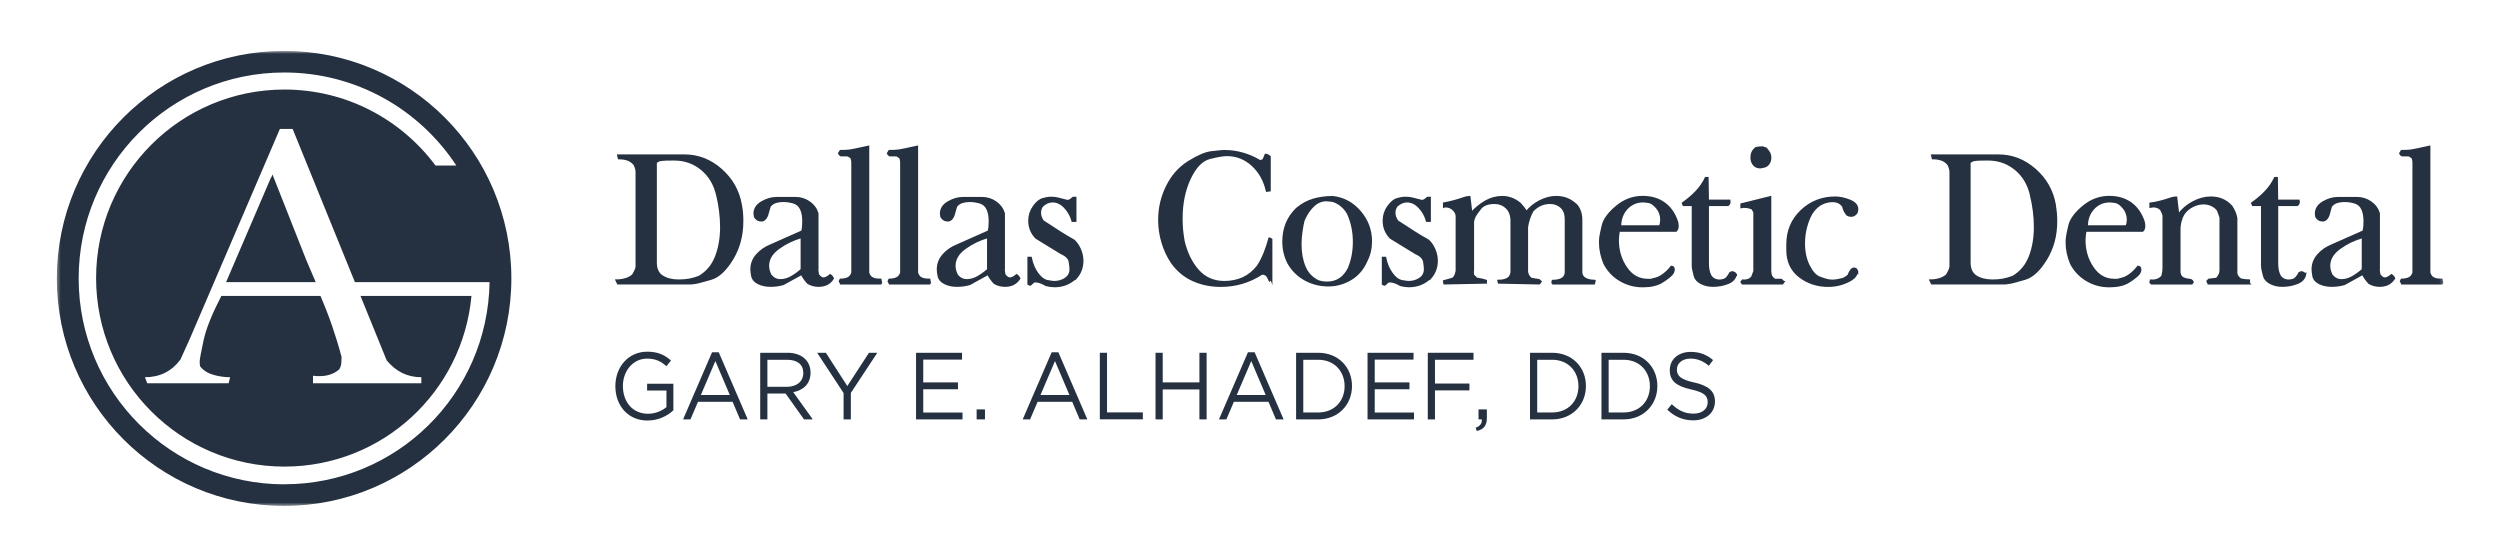 <svg xmlns="http://www.w3.org/2000/svg" width="719" height="161" viewBox="0 0 719 161" fill="none"><mask id="mask0_38_9" style="mask-type:luminance" maskUnits="userSpaceOnUse" x="16" y="14" width="687" height="132"><path d="M702.756 14.636H16.341V145.503H702.756V14.636z" fill="#fff"/></mask><g mask="url(#mask0_38_9)"><path d="M213.076 58.896C213.213 59.541 213.33 60.283 213.408 61.142 213.486 62.002 213.505 62.842 213.505 63.623 213.505 67.725 212.53 71.358 210.598 74.522 208.667 77.686 206.618 79.6 204.471 80.206 202.325 80.811 201.018 81.183 200.549 81.28 200.082 81.378 199.496 81.456 198.774 81.534H177.721L177.292 80.636C178.19 80.636 179.048 80.519 179.907 80.264 180.746 80.03 181.448 79.64 182.033 79.112 182.248 78.78 182.463 78.389 182.658 77.979 182.853 77.569 182.99 77.178 183.067 76.788V49.54C183.067 49.208 183.029 48.857 182.931 48.525 182.833 48.193 182.697 47.782 182.482 47.333 181.916 46.65 181.272 46.181 180.551 45.927 179.828 45.673 178.97 45.536 177.975 45.536L177.761 44.696H196.94c3.863.0 7.356 1.367 10.439 4.082C210.461 51.493 212.374 54.873 213.096 58.896H213.076zM206.247 56.142C205.526 53.017 204.062 50.536 201.818 48.681 199.574 46.825 196.94 45.888 193.896 45.888 193.174 45.888 192.472 45.888 191.77 45.907 191.067 45.927 190.345 45.985 189.604 46.103L188.628 46.669V75.518C188.628 77.354 189.233 78.682 190.463 79.464 191.672 80.245 193.253 80.655 195.184 80.655 196.335 80.655 197.35 80.577 198.267 80.401 199.184 80.225 200.12 79.952 201.096 79.581 203.32 78.272 204.92 76.358 205.896 73.858 206.872 71.358 207.379 68.506 207.379 65.322 207.379 63.818 207.281 62.295 207.086 60.732 206.891 59.17 206.618 57.646 206.247 56.142z" fill="#253140" stroke="#253140" stroke-width=".567" stroke-miterlimit="10"/><path d="M239.552 80.089C238.655 81.515 237.27 82.218 235.417 82.218 234.343 82.218 233.348 81.964 232.412 81.437 231.689 80.694 231.065 79.816 230.538 78.8L225.271 81.71C224.119 82.042 222.909 82.218 221.621 82.218 220.256 82.218 219.085 81.964 218.07 81.456 217.075 80.948 216.49 80.265 216.314 79.425 216.139 78.585 216.08 77.94 216.08 77.491 216.08 75.909 216.607 74.522 217.661 73.331 218.714 72.12 220.06 71.182 221.719 70.518L230.734 66.514C230.851 65.948 230.909 65.498 230.948 65.127 230.987 64.776 231.006 64.248 231.006 63.584 231.006 62.197 230.792 61.025 230.343 60.088 229.894 59.15 229.192 58.545 228.216 58.252 227.241 57.978 226.285 57.822 225.309 57.822 224.49 57.822 223.728 57.939 223.046 58.154 222.363 58.369 221.817 58.779 221.387 59.326 221.134 60.224 220.88 61.103 220.626 61.963 220.236 62.94 219.671 63.428 218.968 63.428 218.636 63.428 218.324 63.369 218.032 63.233 217.719 63.096 217.407 62.803 217.095 62.315 217.017 61.865 216.978 61.572 216.978 61.416 216.978 60.068 217.68 58.974 219.085 58.154 220.49 57.334 221.895 56.924 223.299 56.924H228.86C230.265 56.924 231.553 57.334 232.724 58.135 233.894 58.935 234.694 60.01 235.123 61.358v15.782C235.046 77.589 235.123 78.214 235.28 78.995 235.572 79.366 235.826 79.64 236.08 79.816 236.333 79.991 236.587 80.069 236.841 80.069 237.348 80.069 237.992 79.757 238.772 79.112 239.202 79.425 239.455 79.757 239.533 80.069L239.552 80.089zM230.538 77.511V68.194C228.216 68.838 226.031 69.874 223.982 71.338 221.934 72.803 220.919 74.503 220.919 76.456 220.919 77.315 221.153 78.214 221.621 79.151 222.383 80.089 223.319 80.558 224.47 80.558 225.465 80.558 226.48 80.284 227.514 79.718 228.528 79.151 229.543 78.429 230.558 77.53L230.538 77.511z" fill="#253140" stroke="#253140" stroke-width=".567" stroke-miterlimit="10"/><path d="M253.483 81.554H241.835L241.504 80.871 241.718 80.421C242.538 80.421 243.24 80.284 243.845 80.011 244.431 79.738 244.86 79.21 245.113 78.468V46.767C245.152 46.611 245.074 46.161 244.898 45.419 244.431 45.009 244.04 44.775 243.708 44.697H241.835C241.582 44.579 241.406 44.384 241.289 44.111L241.718 43.407C242.83 43.407 243.728 43.368 244.431 43.271 245.132 43.173 246.889 42.802 249.718 42.177V78.351C249.757 78.605 249.835 78.839 249.952 79.054 250.069 79.269 250.226 79.484 250.401 79.698 250.791 79.992 251.201 80.187 251.63 80.284 252.059 80.382 252.605 80.421 253.249 80.421L253.465 81.554H253.483z" fill="#253140" stroke="#253140" stroke-width=".567" stroke-miterlimit="10"/><path d="M267.532 81.554H255.884L255.552 80.871 255.767 80.421C256.587 80.421 257.288 80.284 257.894 80.011 258.479 79.738 258.908 79.21 259.162 78.468V46.767C259.201 46.611 259.123 46.161 258.948 45.419 258.479 45.009 258.089 44.775 257.757 44.697H255.884C255.63 44.579 255.455 44.384 255.338 44.111L255.767 43.407C256.879 43.407 257.777 43.368 258.479 43.271 259.181 43.173 260.938 42.802 263.766 42.177V78.351C263.806 78.605 263.883 78.839 264.001 79.054 264.118 79.269 264.274 79.484 264.449 79.698 264.84 79.992 265.249 80.187 265.679 80.284 266.108 80.382 266.654 80.421 267.299 80.421L267.513 81.554H267.532z" fill="#253140" stroke="#253140" stroke-width=".567" stroke-miterlimit="10"/><path d="M293.17 80.089C292.273 81.515 290.888 82.218 289.034 82.218 287.961 82.218 286.966 81.964 286.029 81.437 285.307 80.694 284.683 79.816 284.156 78.8L278.888 81.71C277.737 82.042 276.527 82.218 275.239 82.218 273.874 82.218 272.703 81.964 271.688 81.456 270.693 80.948 270.107 80.265 269.932 79.425 269.756 78.585 269.698 77.94 269.698 77.491 269.698 75.909 270.224 74.522 271.279 73.331 272.332 72.12 273.678 71.182 275.336 70.518L284.351 66.514C284.468 65.948 284.527 65.498 284.566 65.127 284.604 64.776 284.624 64.248 284.624 63.584 284.624 62.197 284.41 61.025 283.961 60.088 283.512 59.15 282.809 58.545 281.834 58.252 280.859 57.978 279.902 57.822 278.927 57.822 278.108 57.822 277.346 57.939 276.664 58.154 275.981 58.369 275.435 58.779 275.005 59.326 274.752 60.224 274.498 61.103 274.244 61.963 273.854 62.94 273.288 63.428 272.586 63.428 272.254 63.428 271.942 63.369 271.649 63.233 271.337 63.096 271.025 62.803 270.713 62.315 270.635 61.865 270.596 61.572 270.596 61.416 270.596 60.068 271.298 58.974 272.703 58.154 274.107 57.334 275.513 56.924 276.917 56.924H282.478C283.883 56.924 285.17 57.334 286.342 58.135 287.512 58.935 288.312 60.01 288.741 61.358v15.782C288.663 77.589 288.741 78.214 288.898 78.995 289.19 79.366 289.444 79.64 289.698 79.816 289.951 79.991 290.205 80.069 290.458 80.069 290.965 80.069 291.609 79.757 292.39 79.112 292.82 79.425 293.072 79.757 293.151 80.069L293.17 80.089zM284.156 77.511V68.194C281.834 68.838 279.649 69.874 277.6 71.338 275.551 72.803 274.537 74.503 274.537 76.456 274.537 77.315 274.771 78.214 275.239 79.151 276 80.089 276.937 80.558 278.088 80.558 279.083 80.558 280.098 80.284 281.131 79.718 282.146 79.151 283.161 78.429 284.175 77.53L284.156 77.511z" fill="#253140" stroke="#253140" stroke-width=".567" stroke-miterlimit="10"/><path d="M309.287 80.031C307.609 81.574 305.599 82.336 303.277 82.336 302.497 82.336 301.677 82.218 300.857 82.004 300.292 81.671 299.745 81.398 299.238 81.222 298.731 81.027 298.243 80.949 297.735 80.949 297.56 80.988 297.404 81.007 297.306 81.007 296.955 81.3 296.605 81.613 296.292 81.906 296.214 81.906 296.039 81.828 295.765 81.691V74.112H296.468C296.819 75.89 297.463 77.413 298.38 78.663 299.296 79.913 300.233 80.617 301.228 80.812 302.204 80.988 302.848 81.085 303.141 81.085 304.39 81.085 305.502 80.773 306.438 80.128 307.394 79.484 307.863 78.585 307.863 77.374 307.863 77.042 307.784 76.359 307.648 75.363 307.511 74.347 306.731 73.526 305.345 72.901L305.131 72.784 297.989 68.409C296.663 67.022 295.999 65.382 295.999 63.487 295.999 61.983 296.428 60.635 297.287 59.424 298.146 58.213 299.043 57.471 299.941 57.237 300.857 57.002 301.463 56.865 301.794 56.865H302.555C303.16 56.865 303.784 56.944 304.428 57.119 305.073 57.295 305.911 57.51 306.945 57.764 307.277 57.764 307.55 57.686 307.804 57.529L308.662 56.865H309.306v6.68H308.447C308.018 62.022 307.277 60.713 306.223 59.6 305.17 58.487 303.999 57.94 302.711 57.94 301.677 57.94 300.682 58.369 299.765 59.229 299.336 59.795 299.121 60.44 299.121 61.202 299.121 62.022 299.413 62.823 299.979 63.624 301.774 64.776 303.316 65.792 304.624 66.632 305.931 67.472 307.355 68.331 308.896 69.19 309.657 69.933 310.242 70.831 310.672 71.866 311.101 72.901 311.316 73.937 311.316 74.991 311.316 76.984 310.653 78.683 309.326 80.109L309.287 80.031z" fill="#253140" stroke="#253140" stroke-width=".567" stroke-miterlimit="10"/><path d="M365.636 80.265 365.149 80.655S365.012 80.362 364.817 79.991C364.641 79.62 364.426 79.308 364.173 79.034 363.744 78.819 363.334 78.702 362.944 78.702 359.354 81.066 355.412 82.237 351.081 82.237 348.213 82.237 345.578 81.691 343.159 80.616 340.74 79.542 338.691 77.843 337.013 75.518 335.823 73.721 334.925 71.788 334.301 69.698 333.676 67.608 333.364 65.459 333.364 63.252 333.364 59.814 334.125 56.592 335.628 53.564 337.13 50.537 339.218 48.193 341.891 46.532S346.73 43.954 348.388 43.759C350.046 43.563 351.061 43.466 351.393 43.446 351.724 43.446 352.018 43.427 352.232 43.427 353.988 43.427 355.705 43.661 357.383 44.15 359.061 44.618 360.681 45.321 362.222 46.239 362.436 46.318 362.748 46.279 363.197 46.122 363.334 45.927 363.49 45.693 363.627 45.361 363.763 45.048 363.9 44.755 363.997 44.481 364.251 44.481 364.485 44.56 364.7 44.716 364.915 44.872 365.071 44.97 365.188 45.048V54.775L364.329 54.892C363.646 51.884 362.261 49.404 360.173 47.489S355.627 44.618 352.837 44.618C351.803 44.618 350.163 44.892 347.92 45.458 345.676 46.025 343.783 47.978 342.203 51.318 340.623 54.658 339.842 58.525 339.842 62.881 339.842 64.033 339.881 65.108 339.979 66.065 340.077 67.041 340.213 68.135 340.428 69.366 341.247 72.803 342.632 75.616 344.583 77.804 346.535 79.991 349.051 81.085 352.135 81.085 354.105 81.085 355.881 80.714 357.481 79.991 359.08 79.269 360.486 78.136 361.695 76.612 362.456 75.46 363.1 74.19 363.646 72.842 364.192 71.475 364.68 70.049 365.071 68.565 365.149 68.565 365.246 68.604 365.363 68.682 365.48 68.76 365.578 68.819 365.656 68.858V80.323L365.636 80.265z" fill="#253140" stroke="#253140" stroke-width=".567" stroke-miterlimit="10"/><path d="M392.971 75.089C391.976 77.374 390.474 79.113 388.483 80.304 386.493 81.495 384.347 82.101 382.006 82.101 379.664 82.101 377.44 81.554 375.391 80.441 373.342 79.327 371.723 77.745 370.514 75.636 369.537 73.722 369.07 71.671 369.07 69.464c0-3.789 1.287-6.934 3.863-9.434C374.396 58.799 375.977 57.92 377.693 57.412 379.391 56.904 381.284 56.65 383.352 56.65 386.474 57.022 389.069 58.447 391.176 60.928 393.283 63.409 394.317 66.221 394.317 69.405 394.317 71.456 393.869 73.35 392.971 75.089zM387.859 77.276C388.854 74.952 389.362 72.393 389.362 69.581 389.362 66.631 388.796 63.897 387.645 61.377 387.079 60.362 386.338 59.541 385.44 58.877 384.542 58.233 383.723 57.842 382.962 57.744 382.201 57.647 381.713 57.608 381.459 57.608 380.035 57.608 378.748 58.174 377.616 59.287 376.484 60.401 375.586 61.807 374.903 63.448 374.689 64.307 374.494 65.362 374.318 66.612 374.142 67.862 374.045 69.053 374.045 70.186 374.045 72.706 374.435 74.894 375.235 76.769 376.015 78.644 377.323 80.011 379.157 80.871 379.937 81.124 380.777 81.261 381.674 81.261 384.425 81.261 386.493 79.933 387.859 77.276z" fill="#253140" stroke="#253140" stroke-width=".567" stroke-miterlimit="10"/><path d="M411.216 80.031C409.538 81.574 407.528 82.336 405.206 82.336 404.425 82.336 403.606 82.218 402.786 82.004 402.22 81.671 401.674 81.398 401.167 81.222 400.66 81.027 400.172 80.949 399.665 80.949 399.489 80.988 399.333 81.007 399.235 81.007 398.884 81.3 398.533 81.613 398.221 81.906 398.143 81.906 397.967 81.828 397.694 81.691V74.112H398.397C398.747 75.89 399.392 77.413 400.308 78.663 401.225 79.913 402.162 80.617 403.157 80.812 404.133 80.988 404.776 81.085 405.07 81.085 406.318 81.085 407.43 80.773 408.367 80.128 409.323 79.484 409.791 78.585 409.791 77.374 409.791 77.042 409.713 76.359 409.576 75.363 409.44 74.347 408.659 73.526 407.274 72.901L407.06 72.784 399.918 68.409C398.592 67.022 397.928 65.382 397.928 63.487 397.928 61.983 398.358 60.635 399.216 59.424S400.972 57.471 401.869 57.237C402.786 57.002 403.392 56.865 403.723 56.865H404.484C405.089 56.865 405.713 56.944 406.357 57.119 407.001 57.295 407.84 57.51 408.874 57.764 409.206 57.764 409.479 57.686 409.733 57.529L410.591 56.865H411.235v6.68H410.376C409.947 62.022 409.206 60.713 408.152 59.6 407.098 58.487 405.928 57.94 404.64 57.94 403.606 57.94 402.611 58.369 401.694 59.229 401.265 59.795 401.05 60.44 401.05 61.202 401.05 62.022 401.343 62.823 401.908 63.624 403.704 64.776 405.245 65.792 406.552 66.632 407.86 67.472 409.284 68.331 410.825 69.19 411.586 69.933 412.172 70.831 412.601 71.866 413.03 72.901 413.244 73.937 413.244 74.991 413.244 76.984 412.581 78.683 411.254 80.109L411.216 80.031z" fill="#253140" stroke="#253140" stroke-width=".567" stroke-miterlimit="10"/><path d="M458.648 80.773 458.433 81.554H446.667L446.453 81.32 446.55 80.753C447.546 80.753 448.404 80.597 449.068 80.265 449.751 79.933 450.16 79.367 450.297 78.527V63.038C450.297 61.533 449.868 60.362 449.009 59.58 448.15 58.779 447.078 58.389 445.789 58.389 443.858 58.389 442.199 59.131 440.795 60.596 440.405 61.24 440.054 62.002 439.78 62.862 439.488 63.741 439.292 64.561 439.194 65.362V77.452C439.097 78.468 439.448 79.367 440.268 80.128 441.029 80.284 441.79 80.421 442.57 80.519 442.746 80.675 442.921 80.812 443.116 80.968L442.687 81.534 431.039 81.3 430.922 80.734C431.956 80.734 432.815 80.558 433.497 80.206 434.18 79.855 434.571 79.21 434.688 78.312V62.979C434.551 61.514 434.024 60.381 433.107 59.58 432.19 58.779 431.117 58.389 429.848 58.389 427.936 58.389 426.571 58.897 425.751 59.932 424.931 60.967 424.405 61.709 424.171 62.178 423.936 62.647 423.761 63.155 423.664 63.721V77.687C423.585 77.98 423.585 78.448 423.664 79.093L424.659 80.109C425.108 80.187 425.556 80.265 426.044 80.363S426.961 80.578 427.371 80.734V81.3L415.391 81.534 415.274 80.851 417.83 80.128C418.22 79.835 418.493 79.406 418.688 78.859 418.884 78.312 418.961 77.784 418.922 77.257V62.764C419.039 61.865 418.766 61.084 418.122 60.401 417.478 59.736 416.698 59.385 415.82 59.385 415.566 59.385 415.391 59.385 415.274 59.444V58.486C416.211 58.33 417.225 58.096 418.356 57.783 419.488 57.471 420.346 57.197 420.971 56.963 421.575 56.748 422.141 56.631 422.629 56.631L423.176 61.24C424.444 59.834 425.829 58.721 427.332 57.881 428.834 57.041 430.414 56.631 432.034 56.631 433.907 56.631 435.624 57.276 437.166 58.565 437.458 58.877 437.77 59.248 438.141 59.697 438.512 60.147 438.765 60.596 438.96 61.006 439.994 59.697 441.302 58.643 442.863 57.842 444.424 57.041 445.985 56.631 447.565 56.631 448.716 56.631 449.77 56.826 450.726 57.217 451.701 57.608 452.599 58.233 453.457 59.053 454.355 60.186 454.804 61.572 454.804 63.233V77.57C454.686 78.741 455.018 79.562 455.741 80.031 456.462 80.499 457.438 80.734 458.608 80.734L458.648 80.773z" fill="#253140" stroke="#253140" stroke-width=".567" stroke-miterlimit="10"/><path d="M482.354 63.799C482.471 64.209 482.51 64.6 482.51 64.971 482.51 65.616 482.354 66.085 482.022 66.377H465.594C465.418 67.393 465.32 68.311 465.32 69.092 465.32 72.042 466.101 74.679 467.681 76.984 469.262 79.308 471.31 80.46 473.867 80.46H474.783C475.213 80.343 475.74 80.206 476.344 80.05 476.949 79.894 477.652 79.523 478.471 78.917 479.291 78.312 480.012 77.57 480.695 76.691 480.989 76.691 481.203 76.847 481.34 77.14 481.476 77.745 481.301 78.351 480.793 78.917 480.286 79.484 479.369 80.206 478.003 81.066 476.637 81.925 474.803 82.355 472.462 82.355 470.12 82.355 467.993 81.788 466.023 80.636 464.053 79.503 462.51 77.882 461.398 75.772 461.009 74.796 460.697 73.819 460.482 72.843 460.267 71.866 460.15 70.85 460.15 69.815 460.15 69.327 460.169 68.819 460.228 68.272 460.286 67.725 460.52 66.592 460.931 64.854 461.34 63.116 462.667 61.299 464.911 59.424 467.155 57.549 469.652 56.611 472.403 56.611 474.842 56.611 476.91 57.217 478.608 58.428 480.306 59.639 481.554 61.416 482.335 63.741L482.354 63.799zM477.418 65.088C477.632 64.444 477.75 63.819 477.75 63.213 477.75 61.885 477.339 60.733 476.52 59.756 475.701 58.779 474.92 58.233 474.179 58.115 473.437 57.998 472.891 57.94 472.54 57.94 470.686 57.94 469.125 58.623 467.857 59.971 466.609 61.338 465.984 63.038 465.984 65.069h11.434V65.088z" fill="#253140" stroke="#253140" stroke-width=".567" stroke-miterlimit="10"/><path d="M499.271 78.8C499.056 80.03 498.276 80.909 496.91 81.437 495.544 81.964 494.139 82.218 492.676 82.218 491.349 82.218 490.178 81.945 489.183 81.398 488.188 80.851 487.583 80.167 487.388 79.366 487.193 78.566 487.056 77.96 486.959 77.569 486.861 77.179 486.822 76.769 486.822 76.358V58.975H484.188L483.974 58.428C485.437 57.392 486.724 56.299 487.836 55.127 488.949 53.955 489.866 52.646 490.569 51.162H491.115L491.212 57.685h6.185C497.495 58.291 497.359 58.721 496.968 58.975H491.212V75.811C491.212 77.159 491.427 78.292 491.876 79.171 492.324 80.05 493.125 80.558 494.276 80.675 495.173 80.675 495.837 80.519 496.266 80.226 496.695 79.933 497.144 79.347 497.612 78.487 497.905 78.331 498.119 78.253 498.256 78.253 498.588 78.331 498.919 78.507 499.271 78.819V78.8z" fill="#253140" stroke="#253140" stroke-width=".567" stroke-miterlimit="10"/><path d="M512.928 81.105 512.596 81.554H501.163L500.831 81.105 501.163 80.655C501.338 80.695 501.592 80.695 501.943 80.655 502.275 80.616 502.567 80.558 502.802 80.48 503.036 80.401 503.25 80.265 503.465 80.089 503.68 79.894 503.816 79.776 503.894 79.698 504.011 79.405 504.128 79.034 504.304 78.624 504.46 78.214 504.538 77.979 504.538 77.96V61.045L503.992 60.029C503.348 59.697 502.587 59.521 501.729 59.521 501.338 59.521 501.026 59.521 500.812 59.58v-.84L509.143 56.67V78.077C509.143 78.487 509.24 78.937 509.416 79.425 509.669 79.835 509.982 80.167 510.392 80.441H512.265C512.596 80.655 512.811 80.89 512.908 81.105H512.928zM507.816 42.724C508.714 43.466 509.162 44.345 509.162 45.361 509.162 46.005 508.987 46.552 508.655 47.04 508.323 47.529 507.874 47.841 507.309 47.958 506.762 48.095 506.392 48.154 506.216 48.154 505.435 48.154 504.811 47.88 504.363 47.333 503.914 46.786 503.699 46.103 503.699 45.282 503.699 44.15 504.128 43.251 504.987 42.587 505.201 42.509 505.533 42.45 505.963 42.411 506.392 42.372 506.704 42.352 506.879 42.352L507.855 42.685 507.816 42.724z" fill="#253140" stroke="#253140" stroke-width=".567" stroke-miterlimit="10"/><path d="M534.158 77.96C534.021 78.917 533.513 79.679 532.655 80.265 531.796 80.851 530.762 81.32 529.572 81.691 528.381 82.042 527.133 82.238 525.845 82.238 522.626 82.238 519.855 81.32 517.514 79.503 515.192 77.687 514.021 75.167 514.021 71.925V70.284c0-3.867 1.346-7.09 4.039-9.649C520.753 58.076 523.992 56.787 527.816 56.787 529.104 56.787 530.47 57.08 531.952 57.666 533.435 58.252 534.176 59.092 534.176 60.225 534.176 60.42 534.098 60.733 533.962 61.182 533.533 61.787 533.006 62.08 532.401 62.08 532.011 62.08 531.66 61.983 531.328 61.807 531.036 61.514 530.782 61.162 530.567 60.772 530.353 60.381 530.196 59.912 530.079 59.385 529.435 58.369 528.421 57.861 527.016 57.861 525.982 57.861 524.967 58.096 524.012 58.565 523.035 59.033 522.197 59.756 521.455 60.733 520.714 61.709 520.109 63.037 519.601 64.737 519.094 66.436 518.841 68.174 518.841 69.971 518.841 72.413 519.289 74.561 520.207 76.397 521.123 78.234 522.157 79.366 523.328 79.816 524.499 80.265 525.299 80.499 525.767 80.577 526.236 80.656 526.665 80.695 527.055 80.695 527.874 80.695 528.947 80.499 530.274 80.128 530.821 79.816 531.25 79.523 531.62 79.21 531.718 78.898 531.835 78.663 531.914 78.468 532.011 78.273 532.186 77.98 532.479 77.55 532.772 77.316 533.026 77.198 533.24 77.198 533.338 77.198 533.552 77.276 533.826 77.433L534.158 77.999V77.96z" fill="#253140" stroke="#253140" stroke-width=".567" stroke-miterlimit="10"/><path d="M590.936 58.896C591.073 59.541 591.19 60.283 591.268 61.142S591.385 62.842 591.385 63.623C591.385 67.725 590.41 71.358 588.478 74.522 586.546 77.686 584.498 79.6 582.351 80.206 580.205 80.831 578.898 81.183 578.429 81.28 577.961 81.378 577.376 81.456 576.654 81.534H555.601L555.172 80.636C556.069 80.636 556.927 80.519 557.786 80.264 558.625 80.03 559.328 79.64 559.913 79.112 560.127 78.78 560.342 78.389 560.538 77.979 560.732 77.569 560.869 77.178 560.947 76.788V49.54C560.947 49.208 560.908 48.857 560.81 48.525 560.713 48.193 560.576 47.782 560.361 47.333 559.795 46.65 559.152 46.181 558.43 45.927 557.708 45.673 556.85 45.536 555.855 45.536L555.64 44.696H574.82C578.683 44.696 582.176 46.064 585.278 48.779 588.38 51.493 590.273 54.873 590.995 58.896H590.936zM584.107 56.142C583.385 53.017 581.922 50.536 579.678 48.681 577.434 46.825 574.8 45.888 571.756 45.888 571.035 45.888 570.332 45.888 569.629 45.907 568.927 45.907 568.205 45.985 567.445 46.103L566.469 46.669V75.518C566.469 77.354 567.074 78.682 568.303 79.464 569.532 80.245 571.093 80.655 573.025 80.655 574.175 80.655 575.21 80.577 576.107 80.401 577.025 80.225 577.961 79.952 578.937 79.581 581.161 78.272 582.761 76.358 583.737 73.858 584.712 71.358 585.219 68.506 585.219 65.322 585.219 63.818 585.122 62.295 584.927 60.732 584.732 59.17 584.458 57.646 584.088 56.142H584.107z" fill="#253140" stroke="#253140" stroke-width=".567" stroke-miterlimit="10"/><path d="M616.555 63.799C616.672 64.209 616.711 64.6 616.711 64.971 616.711 65.616 616.555 66.085 616.223 66.377H599.795C599.619 67.393 599.521 68.311 599.521 69.092 599.521 72.042 600.302 74.679 601.882 76.984 603.463 79.308 605.511 80.46 608.067 80.46H608.984C609.413 80.343 609.941 80.206 610.545 80.05 611.151 79.894 611.853 79.523 612.672 78.917 613.472 78.312 614.213 77.57 614.896 76.691 615.19 76.691 615.404 76.847 615.54 77.14 615.677 77.745 615.502 78.351 614.994 78.917 614.487 79.484 613.57 80.206 612.204 81.066 610.839 81.925 609.004 82.355 606.663 82.355 604.321 82.355 602.194 81.788 600.224 80.636 598.253 79.484 596.711 77.882 595.599 75.772 595.21 74.796 594.898 73.819 594.683 72.843 594.468 71.866 594.351 70.85 594.351 69.815 594.351 69.327 594.37 68.819 594.429 68.272 594.487 67.725 594.721 66.592 595.131 64.854 595.541 63.116 596.868 61.299 599.112 59.424 601.356 57.549 603.853 56.611 606.605 56.611 609.043 56.611 611.111 57.217 612.809 58.428 614.507 59.639 615.755 61.416 616.536 63.741L616.555 63.799zM611.619 65.088C611.834 64.444 611.951 63.819 611.951 63.213 611.951 61.885 611.54 60.733 610.721 59.756 609.902 58.779 609.121 58.233 608.38 58.115 607.638 57.998 607.092 57.94 606.74 57.94 604.887 57.94 603.326 58.623 602.077 59.971 600.828 61.338 600.204 63.038 600.204 65.069H611.638L611.619 65.088z" fill="#253140" stroke="#253140" stroke-width=".567" stroke-miterlimit="10"/><path d="M646.856 81.554H635.149L634.836 80.87 635.266 80.421 637.549 80.148C637.861 79.777 638.115 79.406 638.309 79.015 638.505 78.624 638.603 78.214 638.603 77.726V62.51L637.841 60.42C637.334 59.776 636.729 59.307 636.027 58.994 635.324 58.682 634.564 58.506 633.783 58.506 632.476 58.506 631.227 58.877 630.037 59.6 628.846 60.342 628.008 61.279 627.539 62.452 627.071 63.623 626.837 64.776 626.837 65.948V78.331C626.954 79.152 627.266 79.698 627.812 79.972 628.359 80.245 629.12 80.421 630.115 80.538 630.369 80.656 630.544 80.831 630.661 81.105L630.33 81.554H618.778L618.447 81.222 618.564 80.656C619.93 80.773 621.022 80.382 621.842 79.484 622.096 78.663 622.213 77.784 622.213 76.847V62.119C622.174 61.826 622.134 61.592 622.076 61.436 622.017 61.279 621.842 60.889 621.51 60.264 620.944 59.658 620.184 59.365 619.247 59.365 619.071 59.365 618.798 59.404 618.447 59.483V58.526C619.423 58.408 620.398 58.233 621.373 57.959 622.349 57.705 623.228 57.432 623.949 57.178 624.672 56.924 625.335 56.787 625.901 56.787L626.485 61.787C627.559 60.303 628.964 59.111 630.681 58.174 632.397 57.256 634.095 56.787 635.793 56.787 636.983 56.787 638.056 56.982 639.012 57.373 639.987 57.764 640.885 58.408 641.744 59.307 642.485 60.401 642.973 61.533 643.188 62.744V77.941C643.071 78.917 643.5 79.718 644.417 80.363 645.393 80.558 646.193 80.636 646.836 80.636V81.534L646.856 81.554z" fill="#253140" stroke="#253140" stroke-width=".567" stroke-miterlimit="10"/><path d="M663.012 78.8C662.798 80.03 662.017 80.909 660.651 81.437 659.285 81.964 657.881 82.218 656.398 82.218 655.071 82.218 653.9 81.945 652.905 81.398 651.91 80.851 651.305 80.167 651.109 79.366 650.915 78.566 650.778 77.96 650.68 77.569 650.583 77.179 650.544 76.769 650.544 76.358V58.975H647.91L647.695 58.428C649.159 57.392 650.446 56.299 651.558 55.127S653.588 52.646 654.29 51.162H654.837L654.934 57.685H661.12C661.237 58.291 661.08 58.721 660.69 58.975H654.934V75.811C654.934 77.159 655.149 78.292 655.597 79.171 656.046 80.05 656.846 80.558 657.978 80.675 658.876 80.675 659.539 80.519 659.968 80.226 660.397 79.933 660.846 79.347 661.315 78.487 661.607 78.331 661.821 78.253 661.958 78.253 662.29 78.331 662.622 78.507 662.973 78.819L663.012 78.8z" fill="#253140" stroke="#253140" stroke-width=".567" stroke-miterlimit="10"/><path d="M688.533 80.089C687.636 81.515 686.25 82.218 684.397 82.218 683.323 82.218 682.328 81.964 681.392 81.437 680.67 80.694 680.046 79.816 679.519 78.8L674.251 81.71C673.099 82.042 671.89 82.218 670.602 82.218 669.236 82.218 668.065 81.964 667.051 81.456 666.056 80.948 665.471 80.265 665.314 79.425 665.158 78.585 665.08 77.94 665.08 77.491 665.08 75.909 665.607 74.522 666.661 73.331 667.714 72.12 669.06 71.182 670.719 70.518L679.752 66.514C679.851 65.948 679.929 65.498 679.968 65.127 680.006 64.776 680.026 64.248 680.026 63.584 680.026 62.197 679.792 61.025 679.363 60.088 678.914 59.15 678.211 58.545 677.236 58.252 676.261 57.978 675.304 57.822 674.329 57.822 673.509 57.822 672.748 57.939 672.065 58.154 671.382 58.369 670.836 58.779 670.407 59.326 670.153 60.224 669.9 61.103 669.666 61.963 669.275 62.94 668.709 63.428 668.007 63.428 667.675 63.428 667.363 63.369 667.07 63.233 666.758 63.096 666.446 62.803 666.134 62.315 666.056 61.865 666.036 61.572 666.036 61.416 666.036 60.068 666.739 58.974 668.144 58.154 669.548 57.334 670.953 56.924 672.358 56.924H677.919C679.323 56.924 680.612 57.334 681.782 58.135 682.953 58.935 683.753 60.01 684.182 61.358v15.782C684.104 77.589 684.182 78.214 684.338 78.995 684.631 79.366 684.884 79.64 685.138 79.816 685.392 79.991 685.646 80.069 685.879 80.069 686.387 80.069 687.031 79.757 687.811 79.112 688.24 79.425 688.494 79.757 688.572 80.069L688.533 80.089zM679.519 77.511V68.194C677.197 68.838 675.012 69.874 672.963 71.338 670.914 72.803 669.9 74.503 669.9 76.456 669.9 77.315 670.134 78.214 670.602 79.151 671.363 80.089 672.299 80.558 673.451 80.558 674.446 80.558 675.46 80.284 676.495 79.718 677.509 79.151 678.523 78.429 679.538 77.53L679.519 77.511z" fill="#253140" stroke="#253140" stroke-width=".567" stroke-miterlimit="10"/><path d="M702.464 81.554H690.815L690.483 80.871 690.698 80.421C691.518 80.421 692.22 80.284 692.825 80.011 693.41 79.738 693.839 79.21 694.093 78.468V46.767C694.132 46.611 694.054 46.161 693.879 45.419 693.41 45.009 693.02 44.775 692.688 44.697H690.815C690.561 44.579 690.386 44.384 690.269 44.111L690.698 43.407C691.81 43.407 692.708 43.368 693.41 43.271 694.113 43.173 695.869 42.802 698.698 42.177V78.351C698.737 78.605 698.814 78.839 698.932 79.054 699.049 79.269 699.205 79.484 699.38 79.698 699.771 79.992 700.181 80.187 700.61 80.284 701.039 80.382 701.586 80.421 702.23 80.421L702.444 81.554H702.464z" fill="#253140" stroke="#253140" stroke-width=".567" stroke-miterlimit="10"/><path d="M186.286 120.951C180.53 120.951 176.979 116.575 176.979 111.068 176.979 105.559 180.667 101.145 186.149 101.145 189.232 101.145 191.145 102.083 192.978 103.684L191.652 105.325C190.247 104.036 188.667 103.137 186.091 103.137c-4.059.0-6.946 3.575-6.946 7.872.0 4.59 2.79 7.989 7.238 7.989C188.472 118.998 190.403 118.158 191.671 117.083v-4.765h-5.56V110.364H193.661V118.002C191.964 119.583 189.408 120.931 186.325 120.931L186.286 120.951z" fill="#253140"/><path d="M215.065 120.618H212.841L210.695 115.559H200.744l-2.166 5.059H196.451L204.783 101.321H206.715L215.046 120.618H215.065zM205.739 103.84 201.563 113.606H209.895L205.739 103.84z" fill="#253140"/><path d="M231.241 120.618 225.934 113.177H220.705V120.618H218.637v-19.16H226.5C230.519 101.458 233.114 103.723 233.114 107.18 233.114 110.384 231.027 112.239 228.139 112.786L233.758 120.618h-2.536H231.241zM226.344 103.47H220.705v7.773h5.619C229.075 111.243 231.027 109.759 231.027 107.278 231.027 104.797 229.309 103.47 226.344 103.47z" fill="#253140"/><path d="M244.703 120.618H242.615V113.04L235.006 101.458h2.517L243.689 111.028 249.913 101.458H252.313L244.703 113.001v7.598V120.618z" fill="#253140"/><path d="M276.683 103.43h-11.16V109.973H275.512v1.973H265.523v6.7h11.296V120.618H263.454v-19.16h13.229V103.43z" fill="#253140"/><path d="M280.878 120.618v-2.871H283.278v2.871H280.878z" fill="#253140"/><path d="M312.741 120.618H310.517L308.37 115.559H298.419L296.254 120.618H294.127L302.458 101.321H304.39L312.721 120.618H312.741zM303.415 103.84 299.239 113.606H307.57L303.415 103.84z" fill="#253140"/><path d="M316.312 101.458H318.379v17.148h10.303v1.992h-12.37v-19.16V101.458z" fill="#253140"/><path d="M334.398 112.005v8.613H332.33v-19.16H334.398v8.515h10.556v-8.515H347.022v19.16H344.954v-8.613H334.398z" fill="#253140"/><path d="M369.187 120.618H366.962L364.816 115.559H354.865l-2.166 5.059H350.573L358.904 101.321H360.835L369.167 120.618H369.187zM359.86 103.84 355.685 113.606H364.016L359.86 103.84z" fill="#253140"/><path d="M379.118 120.618H372.758v-19.16H379.118C384.875 101.458 388.835 105.598 388.835 111.009 388.835 116.419 384.855 120.618 379.118 120.618zm0-17.148H374.826v15.156H379.118C383.743 118.626 386.708 115.345 386.708 111.068 386.708 106.789 383.763 103.47 379.118 103.47z" fill="#253140"/><path d="M406.533 103.43H395.372V109.973H405.362v1.973H395.372v6.7h11.297V120.618H393.304v-19.16h13.229V103.43z" fill="#253140"/><path d="M423.781 103.47H412.698v6.836H422.61V112.278H412.698V120.618H410.63v-19.16h13.151v1.992V103.47z" fill="#253140"/><path d="M426.161 120.618H425.225v-2.871h2.399v2.462C427.624 122.416 426.708 123.49 424.717 123.959L424.405 123.002C425.713 122.513 426.259 121.791 426.161 120.618z" fill="#253140"/><path d="M446.394 120.618H440.033v-19.16H446.394C452.15 101.458 456.111 105.598 456.111 111.009 456.111 116.419 452.131 120.618 446.394 120.618zm0-17.148H442.102v15.156H446.394C451.019 118.626 453.964 115.345 453.964 111.068 453.964 106.789 451.019 103.47 446.394 103.47z" fill="#253140"/><path d="M466.941 120.618H460.58v-19.16H466.941C472.697 101.458 476.657 105.598 476.657 111.009 476.657 116.419 472.677 120.618 466.941 120.618zm0-17.148H462.648v15.156H466.941C471.565 118.626 474.511 115.345 474.511 111.068 474.511 106.789 471.565 103.47 466.941 103.47z" fill="#253140"/><path d="M487.27 109.993C491.349 110.931 493.222 112.493 493.222 115.443 493.222 118.744 490.607 120.892 486.978 120.892 484.071 120.892 481.69 119.876 479.505 117.825L480.792 116.244C482.705 118.041 484.539 118.958 487.056 118.958S491.134 117.611 491.134 115.677C491.134 113.88 490.217 112.864 486.373 112.005 482.159 111.048 480.227 109.622 480.227 106.458S482.764 101.204 486.236 101.204C488.909 101.204 490.802 102.004 492.676 103.548L491.466 105.208C489.768 103.762 488.071 103.137 486.178 103.137 483.797 103.137 482.276 104.505 482.276 106.263 482.276 108.021 483.213 109.114 487.251 110.013L487.27 109.993z" fill="#253140"/><path d="M78.368 50.185 77.997 51.084 77.958 51.005 65.022 81.144H90.797L88.007 74.6 78.368 50.185z" fill="#253140"/><path d="M81.704 14.636c-36.096.0-65.364 29.298-65.364 65.433.0 36.135 29.267 65.433 65.364 65.433 36.096.0 65.364-29.299 65.364-65.433.0-36.135-29.267-65.433-65.364-65.433zM81.782 139.292c-32.662.0-59.159-26.506-59.159-59.222.0-32.717 26.477-59.222 59.139-59.222 20.702.0 38.906 10.645 49.481 26.759h-5.99C115.381 34.344 99.597 25.75 81.802 25.75c-29.911.0-54.164 24.279-54.164 54.222.0 29.943 24.253 54.221 54.164 54.221 28.214.0 51.257-21.504 53.793-49.084H103.674l7.532 18.516c2.653 3.243 5.99 4.864 9.97 4.864v1.738H90.016V108.059C90.388 108.138 91.011 108.176 91.909 108.176c2.283.0 4.176-.644 5.658-1.953C97.938 105.638 98.133 104.993 98.172 104.27 98.211 103.547 98.231 103 98.231 102.649 96.612 96.535 94.582 90.695 92.163 85.109H63.656C60.964 90.324 59.247 94.602 58.544 97.883 57.803 101.34 57.432 103.371 57.432 103.938 57.432 104.583 57.471 105.051 57.549 105.344 58.427 106.497 59.696 107.317 61.315 107.786 62.934 108.255 64.573 108.489 66.193 108.489L65.744 110.227H42.35L41.686 108.489c4.293.0 7.688-1.7 10.204-5.079L54.525 97.59 80.495 37.079h3.668L102.075 81.144h38.106H140.805C140.278 113.391 114.133 139.272 81.782 139.272V139.292z" fill="#253140"/></g></svg>